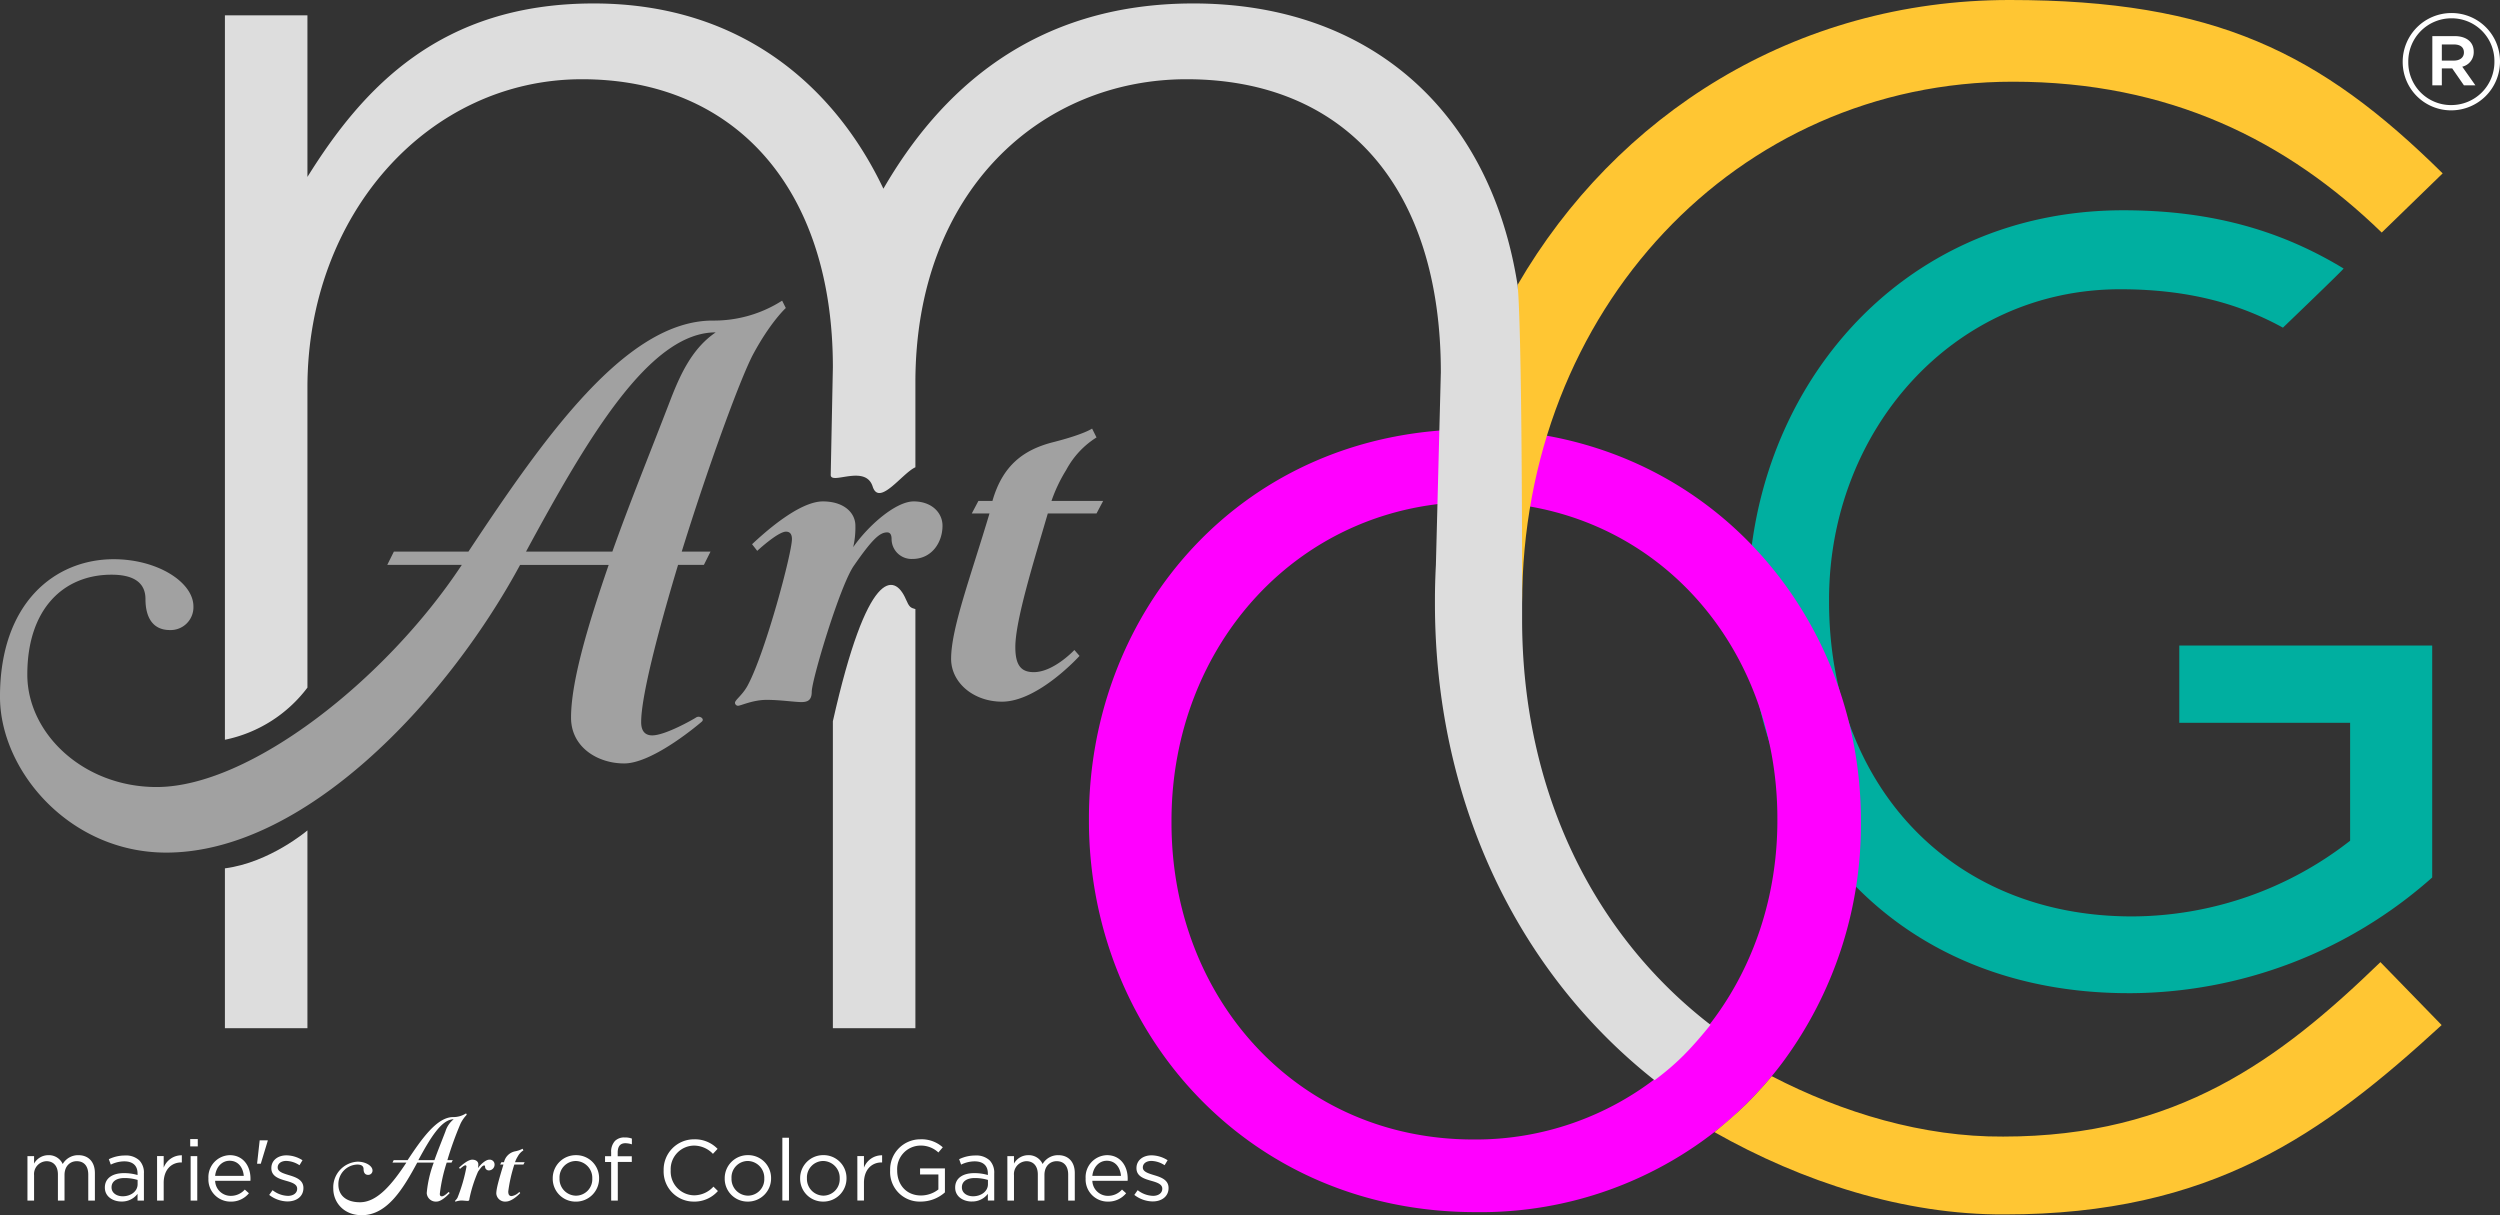 <svg xmlns="http://www.w3.org/2000/svg" id="mArtoCG" width="624.917" height="303.753" viewBox="0 0 624.917 303.753"><rect x="0" y="0" width="624.917" height="303.753" fill="#333333" stroke="none"/><path id="HG" d="M0-145.775H624.917V-449.528H0Z" transform="translate(0 449.528)" fill="none"></path><g id="Wortmarkentext" transform="translate(6.861 278.296)"><path id="Pfad_47" data-name="Pfad 47" d="M0-10.466H1.656v-6.343a3.222,3.222,0,0,1,3.1-3.5c1.764,0,2.86,1.226,2.86,3.312v6.536H9.267v-6.407c0-2.193,1.376-3.441,3.054-3.441,1.806,0,2.881,1.2,2.881,3.354v6.494h1.656v-6.88c0-2.752-1.57-4.473-4.128-4.473A4.432,4.432,0,0,0,8.815-19.6a3.776,3.776,0,0,0-3.569-2.214,4.062,4.062,0,0,0-3.591,2.107v-1.87H0Zm23.5.236a4.87,4.87,0,0,0,4.021-1.914v1.677h1.591V-17.26a4.388,4.388,0,0,0-1.14-3.247,4.878,4.878,0,0,0-3.591-1.226,9.174,9.174,0,0,0-4.042.925l.495,1.354a7.742,7.742,0,0,1,3.376-.817c2.085,0,3.311,1.032,3.311,3.032v.387a11.818,11.818,0,0,0-3.418-.473c-2.817,0-4.752,1.247-4.752,3.591v.043c0,2.279,2.086,3.462,4.15,3.462m.322-1.312c-1.5,0-2.8-.817-2.8-2.214V-13.8c0-1.4,1.162-2.3,3.247-2.3a11.6,11.6,0,0,1,3.268.473v1.075c0,1.763-1.677,3.01-3.72,3.01M32.4-10.466h1.656V-14.9c0-3.354,1.979-5.1,4.408-5.1h.128v-1.785a4.76,4.76,0,0,0-4.537,3.1v-2.9H32.4Zm8.285-13.546h1.892V-25.84H40.685Zm.107,13.546h1.656V-21.582H40.792Zm9.989.258a5.736,5.736,0,0,0,4.579-2.086l-1.032-.924a4.6,4.6,0,0,1-3.5,1.57,3.882,3.882,0,0,1-3.913-3.763h8.815a4.289,4.289,0,0,0,.022-.537c0-3.247-1.892-5.87-5.181-5.87a5.483,5.483,0,0,0-5.333,5.784v.043a5.526,5.526,0,0,0,5.548,5.784m-3.871-6.429c.215-2.172,1.677-3.785,3.612-3.785,2.214,0,3.376,1.764,3.548,3.785ZM57.4-19.669h.924l1.742-5.741v-.107H58.049Zm7.627,9.417c2.214,0,3.956-1.226,3.956-3.333v-.043c0-2-1.849-2.666-3.57-3.182-1.483-.451-2.86-.86-2.86-1.914v-.043c0-.924.839-1.612,2.15-1.612A6.29,6.29,0,0,1,68-19.3l.753-1.247a7.6,7.6,0,0,0-4-1.225c-2.193,0-3.784,1.268-3.784,3.182v.043c0,2.043,1.935,2.645,3.677,3.139,1.462.409,2.774.839,2.774,1.957v.043c0,1.075-.968,1.763-2.3,1.763a6.5,6.5,0,0,1-3.849-1.419l-.839,1.183a7.649,7.649,0,0,0,4.6,1.634m26.21-9.707h3.475c-3.543,5.367-7.259,9.907-11.594,9.907-3.406,0-5.4-1.685-5.4-4.437a4.893,4.893,0,0,1,4.713-4.989c1.135,0,1.583.447,1.583,1.135,0,.86.344,1.445,1.135,1.445a1.062,1.062,0,0,0,1.1-1.1c0-1.136-1.685-2.2-3.715-2.2a6.414,6.414,0,0,0-6.09,6.743c0,3.44,2.615,6.64,7.121,6.64,6.433,0,10.424-6.777,13.864-13.141h4.128a28.607,28.607,0,0,0-1.754,7.6,2.271,2.271,0,0,0,2.477,2.133c1.376,0,3.268-2.133,3.268-2.133l-.275-.275s-1.067,1.1-1.686,1.1c-.275,0-.516-.138-.516-.619a40.561,40.561,0,0,1,1.72-7.807H106l.309-.62h-1.341a83.543,83.543,0,0,1,3.3-9.151,8.647,8.647,0,0,1,1.548-2.2l-.172-.344a5.884,5.884,0,0,1-3.234.929c-4.025,0-7.809,5.367-11.387,10.768H91.549Zm15.309-10.837a6.149,6.149,0,0,0-2.064,3.028c-.964,2.511-1.961,4.954-2.752,7.19H97.707c2.924-5.4,5.779-10.218,8.842-10.218m7.632,11.547q.207,0,.207.309a.932.932,0,0,0,.963.929,1.446,1.446,0,0,0,1.411-1.548,1.206,1.206,0,0,0-1.342-1.135c-.826,0-2.1,1.1-2.821,2.133a3.969,3.969,0,0,0,.1-1c0-.619-.55-1.135-1.514-1.135-1.135,0-2.787,1.514-3.3,2l.241.309s.963-.895,1.341-.895c.241,0,.276.207.276.344a39.943,39.943,0,0,1-2.233,7.728c-.241.482-.619.723-.619.86a.148.148,0,0,0,.137.138,5.6,5.6,0,0,1,1.342-.275c.619,0,1.308.1,1.617.1s.482-.1.482-.481a33.651,33.651,0,0,1,2.164-6.834c.86-1.239,1.2-1.548,1.548-1.548m3.978-.229h.826c-.895,2.993-1.789,5.846-1.789,7.257a2.191,2.191,0,0,0,2.374,2c1.686,0,3.612-2.133,3.612-2.133l-.241-.275a3.3,3.3,0,0,1-1.893,1.032c-.584,0-.86-.309-.86-1.17a37.18,37.18,0,0,1,1.514-6.706h2.27l.309-.584h-2.408a7.088,7.088,0,0,1,.689-1.445,4.023,4.023,0,0,1,1.41-1.514l-.206-.413a6.515,6.515,0,0,1-1.893.654,3.57,3.57,0,0,0-2.752,2.718h-.653Zm18.908,9.269a5.772,5.772,0,0,0,5.827-5.806v-.043a5.713,5.713,0,0,0-5.784-5.763,5.753,5.753,0,0,0-5.805,5.805v.043a5.7,5.7,0,0,0,5.763,5.763m.043-1.484A4.17,4.17,0,0,1,133-16.014v-.043a4.1,4.1,0,0,1,4.064-4.3,4.206,4.206,0,0,1,4.128,4.343v.043a4.1,4.1,0,0,1-4.085,4.279m8.805,1.226h1.656V-20.12h3.5v-1.419h-3.526v-.9c0-1.591.645-2.365,1.935-2.365a5.521,5.521,0,0,1,1.612.28v-1.441a5.017,5.017,0,0,0-1.828-.28,3.275,3.275,0,0,0-2.387.86,3.925,3.925,0,0,0-.967,2.86v.968h-1.527v1.441h1.527Zm20.662.258a7.837,7.837,0,0,0,6.021-2.645l-1.118-1.1a6.533,6.533,0,0,1-4.859,2.172,5.939,5.939,0,0,1-5.827-6.214v-.043a5.9,5.9,0,0,1,5.827-6.171,6.54,6.54,0,0,1,4.73,2.064l1.161-1.247a7.832,7.832,0,0,0-5.87-2.387,7.583,7.583,0,0,0-7.611,7.784v.043a7.507,7.507,0,0,0,7.547,7.74m13.481,0a5.772,5.772,0,0,0,5.827-5.806v-.043a5.713,5.713,0,0,0-5.783-5.763,5.754,5.754,0,0,0-5.806,5.805v.043a5.7,5.7,0,0,0,5.763,5.763m.043-1.484a4.17,4.17,0,0,1-4.107-4.322v-.043a4.1,4.1,0,0,1,4.064-4.3,4.206,4.206,0,0,1,4.128,4.343v.043a4.1,4.1,0,0,1-4.085,4.279m8.6,1.226h1.656v-15.7H188.7Zm10.209.258a5.772,5.772,0,0,0,5.827-5.806v-.043a5.713,5.713,0,0,0-5.784-5.763,5.753,5.753,0,0,0-5.805,5.805v.043a5.7,5.7,0,0,0,5.762,5.763m.043-1.484a4.17,4.17,0,0,1-4.106-4.322v-.043a4.1,4.1,0,0,1,4.064-4.3,4.206,4.206,0,0,1,4.128,4.343v.043a4.1,4.1,0,0,1-4.085,4.279m8.5,1.226H209.1V-14.9c0-3.354,1.978-5.1,4.408-5.1h.129v-1.785a4.758,4.758,0,0,0-4.537,3.1v-2.9h-1.656Zm15.843.258a9.119,9.119,0,0,0,6.042-2.3v-6h-6.214v1.527h4.58v3.741a7.089,7.089,0,0,1-4.344,1.505c-3.655,0-5.956-2.666-5.956-6.257v-.043a5.879,5.879,0,0,1,5.719-6.171,6.4,6.4,0,0,1,4.58,1.72l1.1-1.291a7.934,7.934,0,0,0-5.613-2,7.552,7.552,0,0,0-7.546,7.784v.043a7.38,7.38,0,0,0,7.655,7.74m12.752-.022a4.869,4.869,0,0,0,4.021-1.914v1.677h1.591V-17.26a4.39,4.39,0,0,0-1.139-3.247,4.88,4.88,0,0,0-3.591-1.226,9.175,9.175,0,0,0-4.043.925l.495,1.354a7.744,7.744,0,0,1,3.376-.817c2.086,0,3.311,1.032,3.311,3.032v.387a11.815,11.815,0,0,0-3.418-.473c-2.817,0-4.752,1.247-4.752,3.591v.043c0,2.279,2.085,3.462,4.15,3.462m.322-1.312c-1.5,0-2.795-.817-2.795-2.214V-13.8c0-1.4,1.161-2.3,3.246-2.3a11.6,11.6,0,0,1,3.268.473v1.075c0,1.763-1.677,3.01-3.72,3.01m8.581,1.075H246.6v-6.343a3.221,3.221,0,0,1,3.1-3.5c1.763,0,2.86,1.226,2.86,3.312v6.536h1.656v-6.407c0-2.193,1.376-3.441,3.053-3.441,1.806,0,2.881,1.2,2.881,3.354v6.494H261.8v-6.88c0-2.752-1.569-4.473-4.128-4.473a4.43,4.43,0,0,0-3.913,2.214,3.777,3.777,0,0,0-3.569-2.214,4.061,4.061,0,0,0-3.591,2.107v-1.87h-1.656Zm25.1.258a5.736,5.736,0,0,0,4.579-2.086l-1.032-.924a4.6,4.6,0,0,1-3.5,1.57,3.882,3.882,0,0,1-3.913-3.763h8.815a4.285,4.285,0,0,0,.022-.537c0-3.247-1.892-5.87-5.182-5.87a5.483,5.483,0,0,0-5.332,5.784v.043a5.526,5.526,0,0,0,5.548,5.784m-3.87-6.429c.215-2.172,1.677-3.785,3.612-3.785,2.214,0,3.376,1.764,3.548,3.785Zm15.094,6.386c2.214,0,3.956-1.226,3.956-3.333v-.043c0-2-1.849-2.666-3.569-3.182-1.483-.451-2.86-.86-2.86-1.914v-.043c0-.924.839-1.612,2.15-1.612a6.29,6.29,0,0,1,3.29,1.075l.752-1.247a7.6,7.6,0,0,0-4-1.225c-2.193,0-3.784,1.268-3.784,3.182v.043c0,2.043,1.935,2.645,3.677,3.139,1.462.409,2.774.839,2.774,1.957v.043c0,1.075-.968,1.763-2.3,1.763a6.5,6.5,0,0,1-3.849-1.419l-.839,1.183a7.648,7.648,0,0,0,4.6,1.634" transform="translate(0 32.274)" fill="#fff"></path></g><g id="G" transform="translate(436.969 52.567)"><path id="Pfad_48" data-name="Pfad 48" d="M-45.663-93.918a114.407,114.407,0,0,0,75.851-28.923v-57.983h-63.22v19.315H9.673v29.477A88.9,88.9,0,0,1-44.844-113.11c-45.891,0-75.732-33.519-75.732-78.656v-.541c0-42.165,30.922-77.574,72.761-77.574,17.095,0,29.882,3.65,40.692,9.6,0,0,15.461-14.824,15.158-14.787-14.9-9.041-32.113-14.554-55.058-14.554-56.686,0-93.79,45.95-93.79,97.848v.541c0,54.069,35.754,97.308,95.14,97.308" transform="translate(140.812 289.617)" fill="#00afa0"></path></g><g id="O" transform="translate(272.195 107.293)"><path id="Pfad_49" data-name="Pfad 49" d="M-92.608-46.959v.541a99.7,99.7,0,0,1-19.541,59.841A93.418,93.418,0,0,1-125.6,27.917,95.074,95.074,0,0,1-188.947,50.89c-57.494,0-96.629-45.682-96.629-97.848V-47.5c0-52.166,38.6-97.308,96.1-97.308s96.871,45.68,96.871,97.848m-20.882-.551c0-43.84-31.39-79.142-75.448-79.142s-76,35.851-76,79.693v.551c0,43.84,31.39,79.143,75.448,79.143a73.81,73.81,0,0,0,46.9-16.315c18.056-14.586,29.1-37.6,29.1-63.379Z" transform="translate(285.576 144.807)" fill="#f0f"></path></g><g id="C" transform="translate(379.336)"><path id="Pfad_50" data-name="Pfad 50" d="M-.548-72.4c0-73.29,53.63-130.434,122.687-130.434,39.044,0,68.418,14.653,92.188,37.707l15.234-14.792c-30.6-30.229-56.982-43.335-108.254-43.338-53.811,0-98.4,28.833-123,71.235m57.125,204.8c-2.487,2.468-5.815,5.255-7.906,6.96C69.446,72.159,94.919,80.455,120.1,80.311c51.69,0,79.422-20,109.205-47.333L214,17.244c-25.222,24.429-50.9,43.607-94.316,43.607-19.931.131-40.133-5.915-57.831-15.1,0,0-2.655,3.293-6.419,7.027" transform="translate(1.689 223.256)" fill="#ffc633"></path></g><g id="M" transform="translate(56.22 0.864)"><g id="m3" transform="translate(151.971 145.343)"><path id="Pfad" d="M0-16.351V60.383H20.628V-44.375c-1.222-.339-1.521-.464-2.4-2.5C15.352-53.5,8.594-54.541,0-16.351" transform="translate(0 50.423)" fill="#ddd"></path></g><g id="m2" transform="translate(0 206.71)"><path id="m3-2" data-name="m3" d="M-9.9,0s-9.4,8.029-20.628,9.486V49.439H-9.9Z" transform="translate(30.527)" fill="#ddd"></path></g><g id="m1"><path id="Pfad-2" data-name="Pfad" d="M-155.067-33.772c-6.731-42.963-36.479-70.37-81.058-70.37-40.413,0-63.567,22.311-77.459,46.307-11.787-24.837-34.941-46.307-72.407-46.307-38.308,0-57.673,21.049-71.565,43.36v-40.4h-20.628V79.908a34.493,34.493,0,0,0,20.628-13.036V-8.161c0-43.36,30.31-77.038,68.618-77.038s62.725,27.363,62.725,71.986l-.539,26.923c0,2.6,8.688-2.737,10.485,2.9,1.634,5.124,7.433-3.379,10.682-4.81V-9.424c0-47.991,31.573-75.775,67.776-75.775,39.571,0,63.567,26.942,63.567,73.249l-1.236,48.162c-.153,2.912-.238,5.844-.238,8.8v.828c0,48.543,20.065,91.68,54.9,119.18,5.406-4.054,8.784-7.433,13.987-13.852-29.242-22.539-47.1-58.462-47.1-101.377V45.851c0-73.29-1.141-79.623-1.141-79.623" transform="translate(478.184 104.142)" fill="#ddd"></path></g></g><g id="Art" transform="translate(0 75.155)"><path id="Pfad_54" data-name="Pfad 54" d="M-46.456-31.7h18.634c-19,28.781-53.045,55.529-76.291,55.529-18.265,0-32.318-13.349-32.318-28.109,0-16.421,9.056-24.969,21.048-24.969,6.088,0,8.487,2.4,8.487,6.088,0,4.612,1.845,7.749,6.088,7.749a5.7,5.7,0,0,0,5.9-5.9c0-6.088-9.04-11.807-19.926-11.807-14.575,0-28.428,10.763-28.428,34.378,0,18.45,17.374,38.96,41.543,38.96,34.5,0,70.018-37.783,88.468-71.914H8.893C3.358-15.647-.516-2.179-.516,6.493c0,7.38,6.642,11.439,13.283,11.439,7.38,0,19.443-10.481,19.443-10.481.716-.707-.636-1.579-1.476-1-.426.3-7.634,4.467-10.955,4.467-1.476,0-2.768-.738-2.768-3.321,0-6.273,4.059-22.139,9.225-39.3h6.458l1.66-3.321h-7.2C33.615-55.867,41.549-77.638,44.869-84.1c4.428-8.3,8.3-11.807,8.3-11.807l-.922-1.845a31.558,31.558,0,0,1-17.343,4.981c-21.586,0-41.881,28.781-61.069,57.747H-44.8Zm82.1-58.116c-5.719,3.875-8.671,10.147-11.07,16.235-5.166,13.468-10.516,26.568-14.76,38.56H-11.771c15.683-28.966,31-54.8,47.416-54.8M78.5-39.822q1.107,0,1.107,1.661a5,5,0,0,0,5.166,4.981c4.981,0,7.565-4.243,7.565-8.3,0-3.321-2.768-6.088-7.2-6.088s-11.254,5.9-15.129,11.439a21.366,21.366,0,0,0,.553-5.35c0-3.321-2.952-6.088-8.118-6.088-6.088,0-14.944,8.117-17.711,10.7l1.291,1.66s5.166-4.8,7.2-4.8c1.291,0,1.476,1.108,1.476,1.845,0,3.5-6.493,27.842-10.921,36.329-1.291,2.583-3.32,3.875-3.32,4.612a.794.794,0,0,0,.738.738c.738,0,3.69-1.476,7.2-1.476,3.321,0,7.011.553,8.671.553s2.583-.553,2.583-2.583c0-2.952,7.046-26.552,10.551-31.533,4.612-6.642,6.457-8.3,8.3-8.3m21.156-4.734h4.427C99.285-28.5,94.488-15.774,94.488-8.21c0,5.9,5.535,10.7,12.73,10.7,9.04,0,19.372-11.439,19.372-11.439L125.3-10.424s-5.166,5.535-10.147,5.535c-3.137,0-4.612-1.66-4.612-6.273,0-6.642,4.612-21.4,8.118-33.394h12.176l1.66-3.137H119.58a38.1,38.1,0,0,1,3.689-7.749,21.585,21.585,0,0,1,7.565-8.117l-1.107-2.214S127.7-64.3,119.58-62.267c-6.827,1.845-12.177,5.535-14.76,14.575h-3.506Z" transform="translate(143.258 97.748)" fill="#a1a1a1"></path></g><g id="R" transform="translate(600.592 3.258)"><path id="Pfad_55" data-name="Pfad 55" d="M-5.837-11.674A12.2,12.2,0,0,0,6.326-23.837v-.07A12.092,12.092,0,0,0-5.837-36,12.2,12.2,0,0,0-18-23.837v.07A12.092,12.092,0,0,0-5.837-11.674m0-1.32A10.665,10.665,0,0,1-16.6-23.768v-.07A10.768,10.768,0,0,1-5.837-34.68,10.665,10.665,0,0,1,4.928-23.907v.07A10.768,10.768,0,0,1-5.837-12.995m-4.753-4.935h2.376v-4.239h2.586l2.936,4.239H.175l-3.286-4.657A3.709,3.709,0,0,0-.245-26.339c0-2.572-2.027-3.892-4.754-3.892H-10.59Zm2.376-6.186v-4.031h3.006c1.608,0,2.516.695,2.516,2.016,0,1.181-.909,2.016-2.516,2.016Z" transform="translate(18 36)" fill="#fff"></path></g></svg>